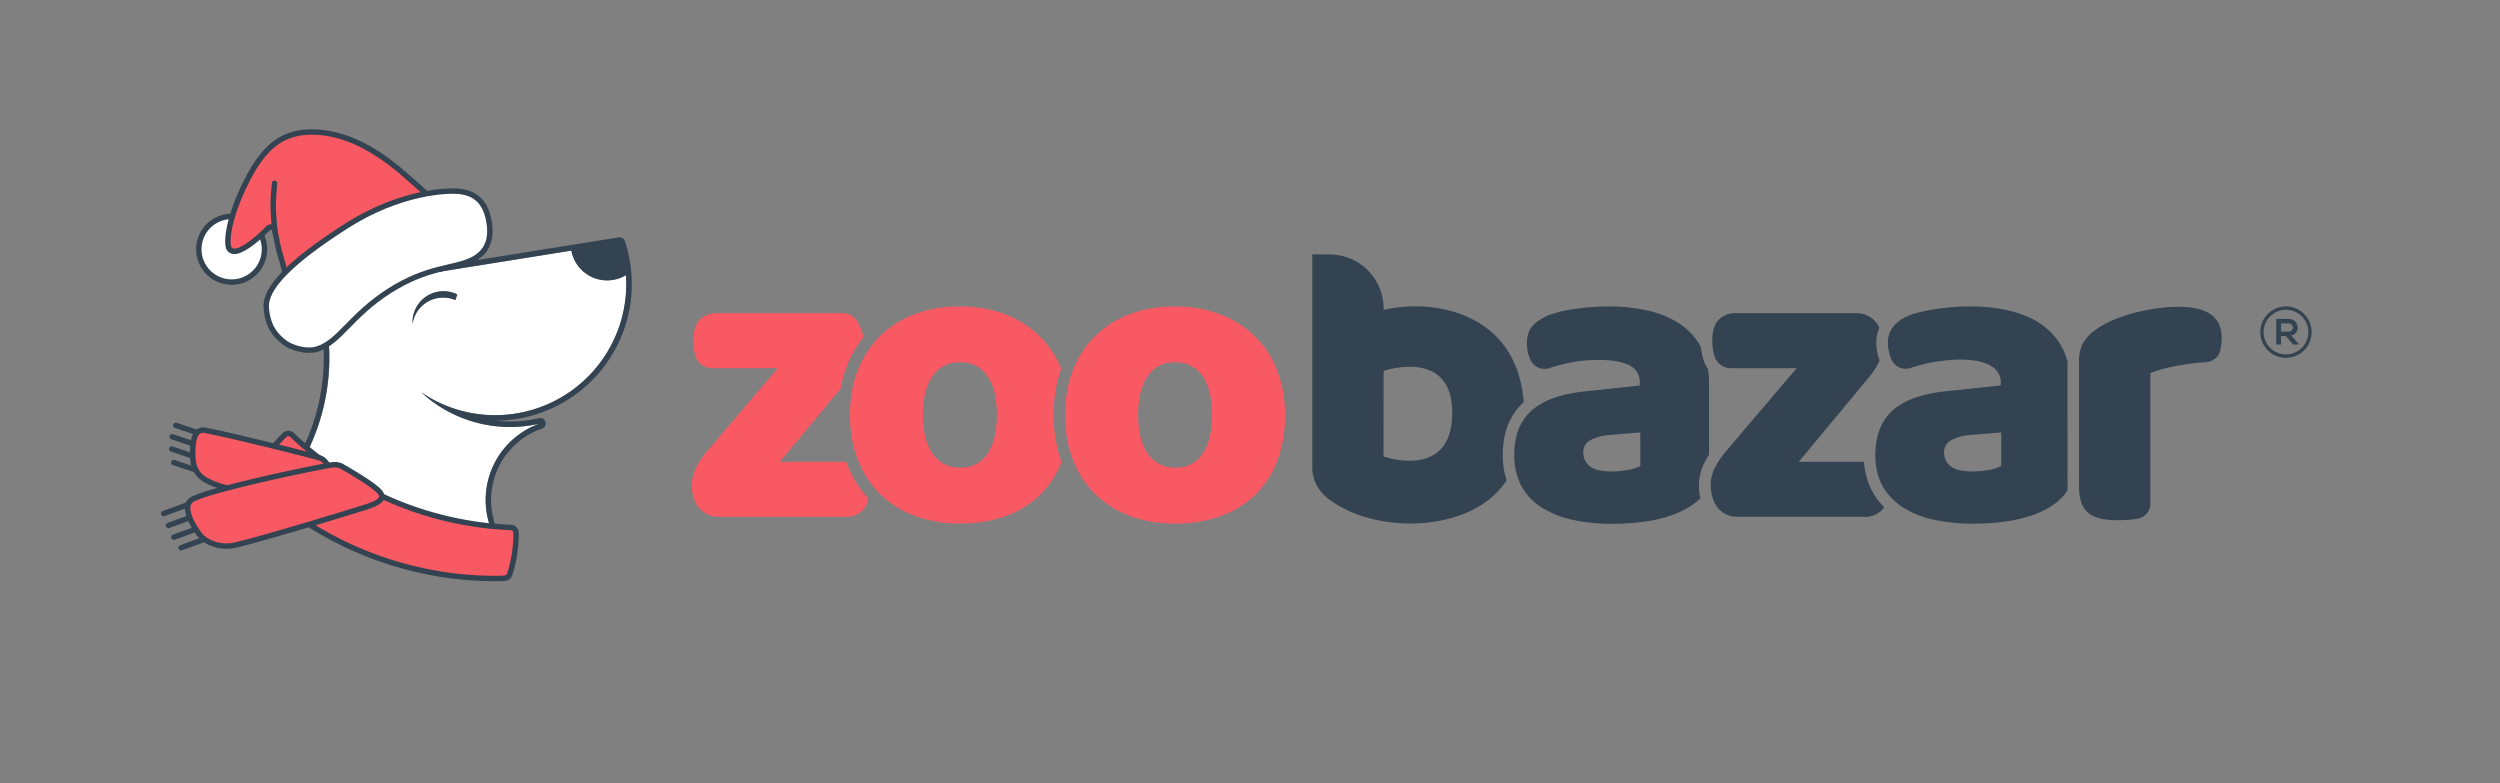 <svg id="Layer_1" data-name="Layer 1" xmlns="http://www.w3.org/2000/svg" viewBox="0 0 1385.22 433.94">
  <rect x="0" y="0" width="1385.22" height="433.94" fill="#808080" stroke="none"/>
  <defs>
    <style>
      .cls-1 {
        fill: #334351;
      }

      .cls-2, .cls-4, .cls-6 {
        fill: #f85963;
      }

      .cls-3, .cls-5 {
        fill: #fff;
      }

      .cls-4, .cls-5, .cls-6 {
        stroke: #334351;
        stroke-miterlimit: 10;
        stroke-width: 3px;
      }

      .cls-6 {
        stroke-linecap: round;
      }
    </style>
  </defs>
  <g>
    <g>
      <path class="cls-1" d="M1266.64,169.79A14.24,14.24,0,1,0,1280.87,184,14.25,14.25,0,0,0,1266.64,169.79Zm0,26.6A12.37,12.37,0,1,1,1279,184,12.39,12.39,0,0,1,1266.64,196.39Z"/>
      <path class="cls-1" d="M1273.79,190.89h-3.18l-4.13-4.73h-2.56v4.73h-2.67V176.71l6.73,0c3.34,0,5.1,2.25,5.1,4.7a4.2,4.2,0,0,1-3.58,4.45l4.29,4.83Zm-9.87-11.67v4.53H1268a2.27,2.27,0,1,0,0-4.53Z"/>
    </g>
    <g>
      <path class="cls-1" d="M844.28,222.78c-3.16-40.57-34.36-53.05-60.23-53.05a75.51,75.51,0,0,0-17.4,2v-.78A29.94,29.94,0,0,0,736.85,141l-9.73-.05v117.8q0,11.4,10.23,18.61c11.71,8.43,27.94,12.69,44,12.69,17.49,0,34.8-5,46-15.24a48.2,48.2,0,0,0,7.45-8.7,44.48,44.48,0,0,1-2.13-13.92C832.67,239.64,836.58,229.76,844.28,222.78ZM781,255.31a47.79,47.79,0,0,1-14.42-2.39l.07-47.4a50.25,50.25,0,0,1,14.43-2.29c10.75,0,23.57,4.4,23.57,25.37C804.68,250.69,791.8,255.31,781,255.31Z"/>
      <path class="cls-2" d="M468.87,255.88H432.09l33.7-40.54a67.17,67.17,0,0,1,3.6-12.77,62,62,0,0,1,9-15.75,20.31,20.31,0,0,0-1.8-5.62l-1.26-2.5a9.41,9.41,0,0,0-8.4-5.17H397.43a13,13,0,0,0-9.65,3.6q-3.6,3.62-3.6,11.75a27.61,27.61,0,0,0,1.28,8.61,9.4,9.4,0,0,0,9,6.51h36.51l-40,47a42.91,42.91,0,0,0-5.46,8.49,20.73,20.73,0,0,0-2.21,9.19,22,22,0,0,0,2.21,10,13.91,13.91,0,0,0,12.44,7.68h70.47a13.08,13.08,0,0,0,9.65-3.6,12.42,12.42,0,0,0,3.13-6.48,60.81,60.81,0,0,1-11.76-19C469.21,256.84,469.05,256.35,468.87,255.88Z"/>
      <path class="cls-2" d="M588,204.3a53,53,0,0,0-12-18.09,56.12,56.12,0,0,0-19.18-12.1,68.72,68.72,0,0,0-24.89-4.3A70.39,70.39,0,0,0,507,174a54.86,54.86,0,0,0-19.19,12c-.94.92-1.8,1.92-2.67,2.91a49.79,49.79,0,0,0-3.19,4,55.91,55.91,0,0,0-6.58,12,59.49,59.49,0,0,0-2.11,6.46,63,63,0,0,0-1.41,6.72,75,75,0,0,0-.9,11.71,71.43,71.43,0,0,0,2.62,19.81q.53,1.78,1.14,3.51c.22.61.43,1.21.66,1.81.34.85.74,1.63,1.11,2.45A56.16,56.16,0,0,0,481.2,266a50.54,50.54,0,0,0,3.62,4.7c1,1.11,1.93,2.21,3,3.24l.11.09A54.81,54.81,0,0,0,507,285.89a70.39,70.39,0,0,0,24.88,4.18,74.35,74.35,0,0,0,24.89-3.95,52.93,52.93,0,0,0,19.18-11.63A51.83,51.83,0,0,0,588.16,256,79.51,79.51,0,0,1,588,204.3Zm-40.88,47.16q-5.24,7.66-15,7.67t-15.24-7.56q-5.46-7.55-5.46-21.75,0-13.95,5.35-21.52t15.11-7.56q9.78,0,15.12,7.56t5.35,21.52Q552.34,243.79,547.11,251.46Z"/>
      <path class="cls-2" d="M695.17,186.21A56.12,56.12,0,0,0,676,174.11a68.72,68.72,0,0,0-24.89-4.3A70.39,70.39,0,0,0,626.22,174,54.86,54.86,0,0,0,607,186a53.41,53.41,0,0,0-12.14,18.3c-.09.23-.21.43-.3.66-.54,1.37-1,2.78-1.46,4.21a61.54,61.54,0,0,0-1.66,6.65,73.46,73.46,0,0,0-1.3,14,74.64,74.64,0,0,0,1.36,14.51,60.19,60.19,0,0,0,1.71,6.76c.42,1.31.85,2.6,1.35,3.86.14.35.32.66.46,1a53.24,53.24,0,0,0,12,18,54.86,54.86,0,0,0,19.19,12,70.39,70.39,0,0,0,24.88,4.18A74.35,74.35,0,0,0,676,286.12a52.93,52.93,0,0,0,19.18-11.63,52.2,52.2,0,0,0,12.45-19A70.2,70.2,0,0,0,712,229.82a66.63,66.63,0,0,0-4.41-24.66A53.46,53.46,0,0,0,695.17,186.21Zm-28.83,65.25q-5.24,7.66-15,7.67t-15.24-7.56q-5.46-7.55-5.46-21.75,0-13.95,5.35-21.52t15.11-7.56q9.78,0,15.12,7.56t5.35,21.52Q671.57,243.79,666.34,251.46Z"/>
      <path class="cls-1" d="M943.91,199.47a32.81,32.81,0,0,1-1.4-7,35,35,0,0,0-10.74-12.32,51.38,51.38,0,0,0-17.68-7.8,95.75,95.75,0,0,0-22.91-2.55A137.19,137.19,0,0,0,873.86,171a70.26,70.26,0,0,0-15.93,3.72q-6.06,2.56-9,6.16t-2.9,9.66a20.33,20.33,0,0,0,2.09,9l0,.07a8.53,8.53,0,0,0,7.68,4.79,8.63,8.63,0,0,0,2.73-.45,100.13,100.13,0,0,1,9.78-2.67,79.12,79.12,0,0,1,17.21-1.86q11.16,0,17.1,2.91a10,10,0,0,1,5.93,9.65v1.63l-30.47,3.26q-17.77,1.86-27.27,8.87c-.79.59-1.56,1.19-2.26,1.83-.32.28-.59.6-.89.89a26.75,26.75,0,0,0-3.21,3.78q-5.44,7.88-5.44,20a43.28,43.28,0,0,0,.35,5.3,35.66,35.66,0,0,0,1.1,5.31,32.44,32.44,0,0,0,1.41,4c.32.73.6,1.48,1,2.19a32.07,32.07,0,0,0,10.93,11.86,52.68,52.68,0,0,0,17,7,97.15,97.15,0,0,0,22.2,2.32q27.45,0,42.56-9.07a34.08,34.08,0,0,0,6.63-5.16,30.35,30.35,0,0,1-.84-7.17,27.19,27.19,0,0,1,2.86-12,47.25,47.25,0,0,1,2.75-4.89v-39.4a51.35,51.35,0,0,0-.64-8.23A16,16,0,0,1,943.91,199.47Zm-35,58.73a21.23,21.23,0,0,1-7.09,2.21,51.52,51.52,0,0,1-8.73.82q-8.6,0-12.21-2.91a9.27,9.27,0,0,1-3.6-7.56,7.52,7.52,0,0,1,4.19-7A25.71,25.71,0,0,1,892.11,241l16.75-1.4Z"/>
      <path class="cls-1" d="M1032.82,255.88H996.64l39.07-47a43.41,43.41,0,0,0,5.47-8.49c.1-.21.17-.41.26-.61-2.37-6.83-2.38-13-.12-18.25,0-.11-.09-.23-.14-.34a14,14,0,0,0-12.46-7.67H962a13,13,0,0,0-9.65,3.6q-3.6,3.62-3.6,11.75c0,.57,0,1.13.06,1.69a26.44,26.44,0,0,0,1.22,6.92A9.4,9.4,0,0,0,959,204h36.52l-40,47c-.73.89-1.41,1.81-2.06,2.75a41.29,41.29,0,0,0-3.21,5.38l-.19.36a20.73,20.73,0,0,0-2.21,9.19,24.74,24.74,0,0,0,.43,4.55,21.42,21.42,0,0,0,1.21,4.13c.19.44.35.9.57,1.32a13.91,13.91,0,0,0,12.44,7.68h70.46a13,13,0,0,0,9.65-3.6A9.58,9.58,0,0,0,1044,281a38,38,0,0,1-6.71-9A40.09,40.09,0,0,1,1032.82,255.88Z"/>
      <path class="cls-1" d="M1145.57,200.36a36.16,36.16,0,0,0-2.53-6.94c-9.16-18.58-31.53-23.62-51.38-23.62-14.83,0-28.27,2.81-33.74,4.89-4.75,2-7.74,4.53-9.55,7.26a13.68,13.68,0,0,0-2.09,5.19,18.11,18.11,0,0,0,.15,6.77,30.19,30.19,0,0,0,1.47,4.94,9.72,9.72,0,0,0,.44.92,8.56,8.56,0,0,0,7.58,4.54,8.9,8.9,0,0,0,2.76-.45,91.74,91.74,0,0,1,27.48-4.64c12.5,0,22.46,3.6,22.46,12.69v1.63l-30.47,3.26q-20,2.08-29.53,10.7c-5.89,5.31-9,12.77-9.45,22.33,0,.77-.09,1.53-.09,2.33,0,.32,0,.63.05,1,0,1.16.07,2.31.18,3.42a33.06,33.06,0,0,0,3.61,12.38,32.7,32.7,0,0,0,3.14,4.71,31.57,31.57,0,0,0,2.81,3.1,33.15,33.15,0,0,0,2.74,2.38c.73.57,1.45,1.15,2.24,1.67a52.68,52.68,0,0,0,17,7,97.18,97.18,0,0,0,22.21,2.32q27.43,0,42.55-9.07a33.63,33.63,0,0,0,8-6.63,12.93,12.93,0,0,0,2-3.14c0-.64,0-1.19,0-1.63Zm-36.72,57.84a21.23,21.23,0,0,1-7.09,2.21,51.5,51.5,0,0,1-8.72.82q-8.61,0-12.21-2.91a9.25,9.25,0,0,1-3.61-7.56,7.52,7.52,0,0,1,4.19-7A25.71,25.71,0,0,1,1092.1,241l16.75-1.4Z"/>
      <path class="cls-1" d="M1207.1,170c-18.08,0-46.23,7.14-53.14,20.59a19.72,19.72,0,0,0-2,9c0,.05,0,.1,0,.15V269.6c0,.94,0,1.87.12,2.8.35,4.79,1.74,9.36,5.7,12.32,3.58,2.69,9.6,3.53,15.6,3.53a81.7,81.7,0,0,0,10.62-.74,8.58,8.58,0,0,0,7.5-8.49V206.79c5.28-2.44,18.21-5.37,30.83-6.1a8.63,8.63,0,0,0,8-7C1232.64,181.64,1230,170,1207.1,170Z"/>
    </g>
  </g>
  <g>
    <path class="cls-3" d="M209.61,132.22a96,96,0,0,1,8,5.86c2.66,2.08,6.62,5.19,14.61,11.24l18.64-3a72.69,72.69,0,0,0-57.73-32.88,72.59,72.59,0,0,1,12.11,16C206.74,130.36,208.18,131.27,209.61,132.22Z"/>
    <path class="cls-3" d="M347,154.64q0-1.11-.12-2.19a20.14,20.14,0,0,1-30.22-13.51s0-.06,0-.09l-60.78,9.75-1.6.26-1.61.26-21.18,3.4c-19.1-14.44-16.86-13.35-23.51-17.77h0c-.79-.52-1.59-1-2.39-1.51s-1.68-1.06-2.53-1.57a116.59,116.59,0,0,0-32.57-13.29h0a117.39,117.39,0,0,0-22.4-3.14,118.91,118.91,0,0,1,8,8.84h0a117.43,117.43,0,0,1,14.9,125,186.89,186.89,0,0,0,100.57,42.4,44.87,44.87,0,0,1,27.6-56.79,72.43,72.43,0,0,1-16.41,1.89,74,74,0,0,1-9.18-.58,72.41,72.41,0,0,1-40.1-18.65,72.3,72.3,0,0,0,41,12.69c.91,0,1.82,0,2.75-.06A72.63,72.63,0,0,0,347,154.64Zm-117.36,18a17.15,17.15,0,0,1,22-10.23q1,.36,1.77.72l-1.05,3.11-.91-.31a17.12,17.12,0,0,0-22.82,13.45A17,17,0,0,1,229.61,172.62Zm-36.24-11.15a72.55,72.55,0,0,0-23.46-34,117.81,117.81,0,0,1,35.37,22.7A73.09,73.09,0,0,0,193.37,161.47Z"/>
  </g>
  <g>
    <path class="cls-1" d="M350,154.52c-.07-2-.22-3.92-.45-5.85,0,0,0,0,0-.06a75.8,75.8,0,0,0-3.31-15,3,3,0,0,0-2.87-2.08,4,4,0,0,0-.49,0l-23.61,3.79h-.13l-65,10.43a75.75,75.75,0,0,0-60.88-35.39h-.13a3,3,0,0,0-2.14,5.17,70.18,70.18,0,0,1,8.81,10.79,119.36,119.36,0,0,0-28.68-11,120.57,120.57,0,0,0-23-3.22H148a3,3,0,0,0-2.77,1.81,3.05,3.05,0,0,0,.63,3.37A115,115,0,0,1,179.32,194,114.55,114.55,0,0,1,168.5,247l1.2,1c.39.33.79.67,1.2,1a117.43,117.43,0,0,0-14.9-125h0a118.91,118.91,0,0,0-8-8.84,117.39,117.39,0,0,1,22.4,3.14h0A116.59,116.59,0,0,1,203,131.66c.85.51,1.69,1,2.53,1.57s1.6,1,2.39,1.51h0c6.65,4.42,4.41,3.33,23.51,17.77l21.18-3.4,1.61-.26,1.6-.26,60.78-9.75s0,.06,0,.09a20.14,20.14,0,0,0,30.22,13.51q.07,1.08.12,2.19A72.63,72.63,0,0,1,277.12,230c-.93,0-1.84.06-2.75.06a72.3,72.3,0,0,1-41-12.69A72.41,72.41,0,0,0,273.48,236a74,74,0,0,0,9.18.58,72.43,72.43,0,0,0,16.41-1.89,44.87,44.87,0,0,0-27.6,56.79c.55.06,1.11.1,1.66.15l1.66.14a41.85,41.85,0,0,1,4.73-38.51,42.28,42.28,0,0,1,20.56-15.71,3,3,0,0,0-1-5.9,3.23,3.23,0,0,0-.68.08,68.86,68.86,0,0,1-15.73,1.81,72.15,72.15,0,0,1-8.16-.47c.91,0,1.83,0,2.74-.06a75.69,75.69,0,0,0,65.83-43.83A74.67,74.67,0,0,0,350,154.52Zm-117.75-5.2c-8-6-11.95-9.16-14.61-11.24a96,96,0,0,0-8-5.86c-1.43-.95-2.87-1.86-4.34-2.75a72.59,72.59,0,0,0-12.11-16,72.69,72.69,0,0,1,57.73,32.88Z"/>
    <path class="cls-1" d="M193.37,161.47a73.09,73.09,0,0,1,11.91-11.34,117.81,117.81,0,0,0-35.37-22.7A72.55,72.55,0,0,1,193.37,161.47Z"/>
    <path class="cls-1" d="M251.41,165.91l.91.31,1.05-3.11q-.8-.36-1.77-.72a17.15,17.15,0,0,0-23,17,17.12,17.12,0,0,1,22.82-13.45Z"/>
  </g>
  <path class="cls-4" d="M285.94,295.32a3.07,3.07,0,0,0-2.91-3.05c-2.8-.11-5.53-.3-8.24-.53l-1.66-.14c-.55-.05-1.11-.09-1.66-.15a186.89,186.89,0,0,1-100.57-42.4c-.41-.33-.81-.67-1.2-1l-1.2-1c-2.44-2.09-4.66-4.1-6.63-6a3,3,0,0,0-4.19,0,75.48,75.48,0,0,0-16.41,23.3,3,3,0,0,0,.68,3.46,194,194,0,0,0,130.87,52.75c3.39,0,5.67-.12,6.52-.17h.29a3.06,3.06,0,0,0,2.8-2.12,75.52,75.52,0,0,0,3.51-22.82Z"/>
  <g>
    <circle class="cls-5" cx="128.35" cy="138.11" r="18.2"/>
    <path class="cls-4" d="M136.07,101.52c9.71-19.7,19.94-28.34,36.58-28.36,19.14,0,36.39,10.36,51.26,23.28s14,12.78,14,12.78l-77.09,53.09s-2.62-11.36-6-22.76c-1.16-3.92-2-10.15-2.79-12.33-.39-1.1-2-2.31-3.77-.47a78,78,0,0,1-10.56,9.11c-5,3.33-8.32,4.5-10.47,2.25S126,121.87,136.07,101.52Z"/>
    <path class="cls-5" d="M175.51,193.48c12.6-3.76,18.49-18.38,40.11-32.24s36-12.12,46.36-17.45c5.12-2.65,10.9-8,9.13-20s-7.76-16.92-17.05-17.8c-5.84-.55-32.09,0-62.35,19.36-30.48,19.5-44.87,34.05-44.18,45s5.79,16.22,10.47,19.67C161.71,192.8,169.93,195.14,175.51,193.48Z"/>
    <path class="cls-6" d="M152.44,128.54a125.25,125.25,0,0,1-1.05-16.64c.12-3.71.73-10.36.73-10.36"/>
  </g>
  <path class="cls-4" d="M180.93,257.47s-.25-2.66-4.11-3.88c-2.89-.92-46.91-12.05-63.24-15.19-2.16-.42-5.85.07-6.57,7.85-.6,6.56-.68,14.2,5.14,18.49,14.61,10.76,60.92,10.44,60.92,10.44l7.56-10.64Z"/>
  <path class="cls-4" d="M184.11,257.58a8.54,8.54,0,0,1,5.62,1c6.1,3.53,18.54,10.86,21.08,14.53,2.3,3.33-1.07,5.43-6.89,7.44-6.13,2.11-67.63,20.8-75.59,21.85-6.52.85-14.25-1.32-18.23-6.83-3.16-4.39-9-14.09-4.4-18.25C111,272.53,169.83,259.9,184.11,257.58Z"/>
  <line class="cls-6" x1="97.43" y1="235.7" x2="108.77" y2="239.5"/>
  <line class="cls-6" x1="95.39" y1="241.98" x2="106.73" y2="245.78"/>
  <line class="cls-6" x1="95.19" y1="248.81" x2="106.53" y2="252.6"/>
  <line class="cls-6" x1="96.28" y1="256.29" x2="107.62" y2="260.09"/>
  <line class="cls-6" x1="90.67" y1="284.56" x2="103.7" y2="279.81"/>
  <line class="cls-6" x1="93.33" y1="291.15" x2="104.57" y2="287.05"/>
  <line class="cls-6" x1="96.33" y1="297.65" x2="107.57" y2="293.56"/>
  <line class="cls-6" x1="100.3" y1="303.52" x2="112.16" y2="299.2"/>
</svg>
